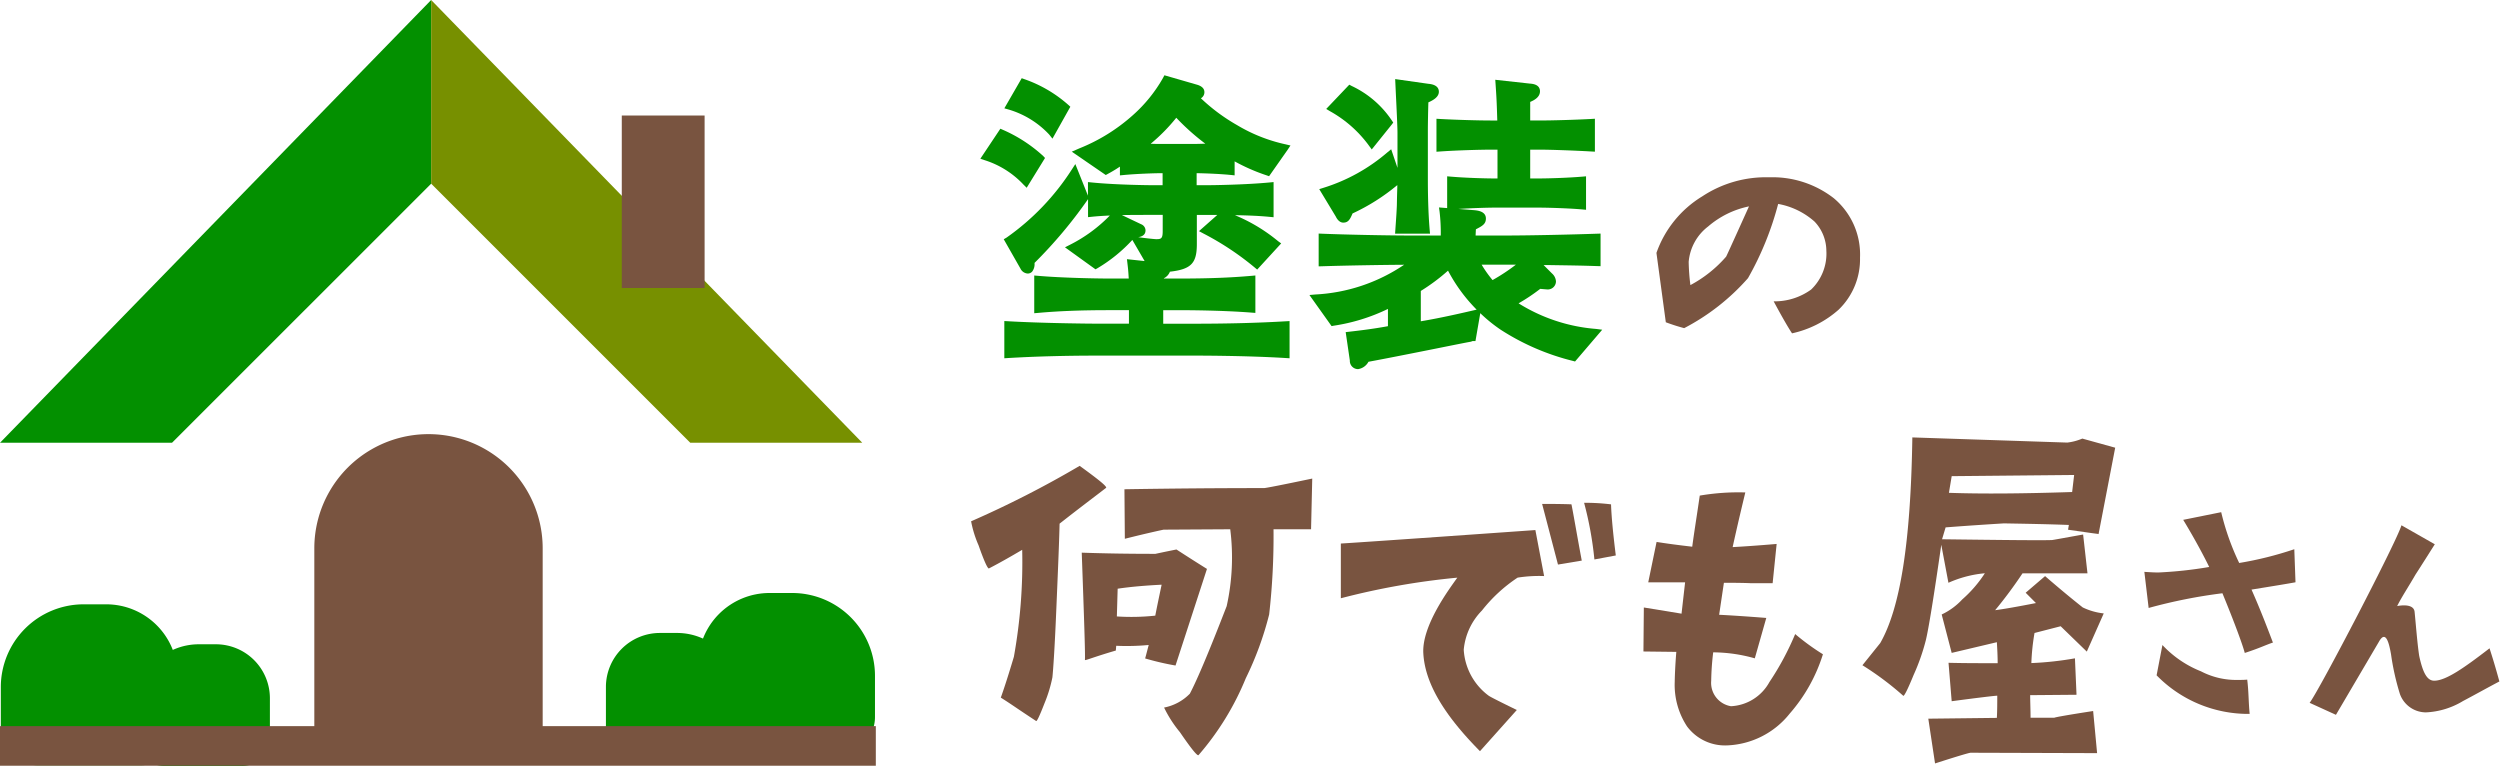 <?xml version="1.0" encoding="UTF-8" standalone="no"?>
<svg
   width="125"
   height="38.296"
   viewBox="0 0 125 38.296"
   version="1.1"
   id="svg32"
   sodipodi:docname="logo.svg"
   inkscape:version="1.2.2 (732a01da63, 2022-12-09)"
   xmlns:inkscape="http://www.inkscape.org/namespaces/inkscape"
   xmlns:sodipodi="http://sodipodi.sourceforge.net/DTD/sodipodi-0.dtd"
   xmlns="http://www.w3.org/2000/svg"
   xmlns:svg="http://www.w3.org/2000/svg">
  <sodipodi:namedview
     id="namedview34"
     pagecolor="#ffffff"
     bordercolor="#000000"
     borderopacity="0.25"
     inkscape:showpageshadow="2"
     inkscape:pageopacity="0.0"
     inkscape:pagecheckerboard="0"
     inkscape:deskcolor="#d1d1d1"
     showgrid="false"
     inkscape:zoom="14.328"
     inkscape:cx="62.465103"
     inkscape:cy="19.123395"
     inkscape:window-width="3840"
     inkscape:window-height="2054"
     inkscape:window-x="-11"
     inkscape:window-y="-11"
     inkscape:window-maximized="1"
     inkscape:current-layer="logo" />
  <defs
     id="defs4">
    <clipPath
       id="clip-path">
      <rect
         id="長方形_185"
         data-name="長方形 185"
         width="125"
         height="38.296"
         fill="none" />
    </clipPath>
  </defs>
  <g
     id="logo"
     clip-path="url(#clip-path)">
    <path
       id="パス_296"
       data-name="パス 296"
       d="M60.689,26.961c-.515.4-1.307.99-2.337,1.8-.02.891-.079,2.3-.159,4.18-.079,1.941-.158,3.11-.2,3.507a6.98,6.98,0,0,1-.4,1.307c-.239.614-.377.911-.417.872-.178-.119-.515-.338-1.01-.674s-.753-.494-.753-.494c.158-.437.376-1.11.654-2.041a26.729,26.729,0,0,0,.416-5.349c-.574.338-1.129.655-1.664.931-.059.021-.238-.357-.515-1.149a5.569,5.569,0,0,1-.376-1.208,50.864,50.864,0,0,0,5.428-2.773c.872.634,1.327.99,1.327,1.089m3.466,8.895A13.687,13.687,0,0,1,62.63,35.5c.04-.139.1-.376.178-.673a11.688,11.688,0,0,1-1.624.04l-.02.238c-1.149.337-1.505.5-1.545.475.02-.277-.04-2.06-.159-5.369,1.209.04,2.3.059,3.685.059,0,0,.357-.079,1.05-.218,1.011.654,1.526.971,1.526.971Zm-.693-4.041c-.792.04-1.525.1-2.2.2l-.04,1.387a11.231,11.231,0,0,0,1.921-.04c.079-.416.2-.99.317-1.545m5.131-4.834c.079,0,.891-.158,2.4-.475l-.059,2.535H69.049a34.705,34.705,0,0,1-.218,4.26,16.15,16.15,0,0,1-1.169,3.19A13.84,13.84,0,0,1,65.3,40.334c-.059.059-.376-.337-.932-1.149a5.992,5.992,0,0,1-.791-1.229,2.449,2.449,0,0,0,1.288-.693c.376-.713.99-2.179,1.842-4.378a11.23,11.23,0,0,0,.178-3.844l-3.329.02c-.1.02-.753.158-1.941.456l-.02-2.476c2.456-.04,4.794-.059,6.993-.059"
       transform="translate(-5.373 -2.578)"
       fill="#795440" />
    <path
       id="パス_297"
       data-name="パス 297"
       d="M83.3,31.663a7.608,7.608,0,0,0-1.783,1.644,3.214,3.214,0,0,0-.911,1.961,3.085,3.085,0,0,0,1.248,2.3c.139.1,1.406.713,1.406.713l-1.842,2.06c-1.882-1.9-2.753-3.467-2.833-4.893-.08-1.387,1.307-3.229,1.7-3.783a36.619,36.619,0,0,0-5.824,1.03V29.959c1.644-.1,9.727-.674,9.727-.674l.437,2.3a6.924,6.924,0,0,0-1.328.079m2.021-.654-.793-3.032c.417,0,.912,0,1.467.02.119.594.277,1.545.515,2.814ZM87.971,28q.03.891.238,2.555l-1.07.2a17.553,17.553,0,0,0-.515-2.833A10.444,10.444,0,0,1,87.971,28"
       transform="translate(-7.419 -2.782)"
       fill="#795440" />
    <path
       id="パス_298"
       data-name="パス 298"
       d="M93.171,33.408l.178-1.565H91.506l.417-2.021q.743.119,1.783.238c.079-.614.218-1.466.376-2.555a11.482,11.482,0,0,1,2.278-.158c-.158.654-.376,1.565-.634,2.733.4-.02,1.288-.079,2.2-.158l-.2,1.962h-1.11c-.475-.02-1.07-.02-1.327-.02l-.238,1.6c.436.02,1.367.079,2.357.158l-.574,2.02a7.741,7.741,0,0,0-2.08-.3,13.3,13.3,0,0,0-.1,1.426,1.183,1.183,0,0,0,.99,1.268,2.324,2.324,0,0,0,1.921-1.208,14.038,14.038,0,0,0,1.288-2.4,11.564,11.564,0,0,0,1.387,1.01,8.2,8.2,0,0,1-1.664,2.971,4.2,4.2,0,0,1-3.131,1.586,2.365,2.365,0,0,1-2-.951,3.784,3.784,0,0,1-.614-2.239c0-.139.02-.792.079-1.486l-1.644-.02.02-2.2Z"
       transform="translate(-9.094 -2.725)"
       fill="#795440" />
    <path
       id="パス_299"
       data-name="パス 299"
       d="M115.161,40.077l-6.32-.02q-.119,0-1.783.535l-.337-2.238,3.428-.04c.02-.357.02-.793.02-1.109-.12,0-.952.1-2.279.276l-.158-1.921c.773.02,1.585.02,2.457.02,0-.357-.02-.713-.04-1.05l-2.259.535-.5-1.921a3.327,3.327,0,0,0,1.03-.754,6.23,6.23,0,0,0,1.129-1.307,5.694,5.694,0,0,0-1.822.476l-.357-1.9c-.376,2.616-.634,4.2-.773,4.775a10.464,10.464,0,0,1-.614,1.743c-.3.734-.475,1.071-.515,1.031a15.043,15.043,0,0,0-2.041-1.526l.891-1.109c.99-1.723,1.526-4.993,1.605-10.282l7.746.258a2.753,2.753,0,0,0,.753-.2l1.644.456-.832,4.319-1.525-.218.04-.238c-1.05-.04-2.139-.059-3.249-.079-.635.04-1.605.1-2.913.2l-.178.594c3.111.04,4.933.059,5.488.04.04,0,.574-.1,1.565-.277l.218,1.941h-3.249a22.229,22.229,0,0,1-1.368,1.843c.456-.059,1.13-.179,2.041-.357l-.515-.516.971-.831c.594.514,1.208,1.03,1.882,1.565a3.221,3.221,0,0,0,1.051.3L114.646,35l-1.307-1.268-1.307.337a10.984,10.984,0,0,0-.158,1.505,16.152,16.152,0,0,0,2.179-.238l.079,1.822-2.318.02c0,.277.02.734.02,1.13h1.188c0-.02.654-.139,1.941-.337Zm-7.409-13.016c1.664.059,3.725.04,6.161-.04l.1-.852-6.122.059Z"
       transform="translate(-10.306 -2.42)"
       fill="#795440" />
    <path
       id="パス_300"
       data-name="パス 300"
       d="M119.769,31.459a20.5,20.5,0,0,0,2.556-.276c-.2-.413-.658-1.3-1.3-2.357l1.9-.383a12.531,12.531,0,0,0,.9,2.54,17.519,17.519,0,0,0,2.755-.688l.06,1.653c-.413.077-1.255.213-2.2.366.444.995.827,2.005,1.071,2.648-.368.122-.658.276-1.408.52-.092-.367-.505-1.5-1.117-2.985a25.983,25.983,0,0,0-3.689.735l-.214-1.805c.245.015.474.031.689.031m3.98,5.372c.168,0,.321,0,.474-.015.077.628.061,1.087.122,1.714a6.405,6.405,0,0,1-4.653-1.929l.291-1.515a5.328,5.328,0,0,0,1.929,1.316,3.8,3.8,0,0,0,1.837.429"
       transform="translate(-11.865 -2.834)"
       fill="#795440" />
    <path
       id="パス_301"
       data-name="パス 301"
       d="M137.259,35.327c.061.2.214.643.49,1.653-.612.321-1.209.658-1.821.98a3.915,3.915,0,0,1-1.852.566,1.386,1.386,0,0,1-1.3-.918,12.488,12.488,0,0,1-.445-1.99c-.107-.612-.275-1.224-.612-.612l-2.142,3.642-1.316-.6c.459-.582,4.377-8.1,4.591-8.877l1.668.949s-.811,1.285-.964,1.514c-.352.612-.7,1.133-.918,1.577,0,0,.827-.184.872.291.061.6.138,1.607.23,2.2.184.857.4,1.24.75,1.24.582,0,1.5-.643,2.77-1.622"
       transform="translate(-12.78 -2.907)"
       fill="#795440" />
    <path
       id="パス_302"
       data-name="パス 302"
       d="M21.558,0V9.184L8.6,22.138H0Z"
       transform="translate(0 0)"
       fill="#039000" />
    <path
       id="パス_303"
       data-name="パス 303"
       d="M23.944,0V9.184L36.9,22.138h8.6Z"
       transform="translate(-2.386 0)"
       fill="#779000" />
    <rect
       id="長方形_183"
       data-name="長方形 183"
       width="4.141"
       height="8.625"
       transform="translate(31.089 5.776)"
       fill="#795440" />
    <path
       id="パス_304"
       data-name="パス 304"
       d="M28.873,39.995H17.455V29.818a5.709,5.709,0,0,1,11.418,0Z"
       transform="translate(-1.739 -2.402)"
       fill="#795440" />
    <path
       id="パス_305"
       data-name="パス 305"
       d="M40.617,40.978h5.15a1.844,1.844,0,0,0,1.845-1.845V37.072a4.141,4.141,0,0,0-4.141-4.141h-1.13A3.569,3.569,0,0,0,38.772,36.5v2.633a1.844,1.844,0,0,0,1.845,1.845"
       transform="translate(-3.863 -3.281)"
       fill="#039000" />
    <path
       id="パス_306"
       data-name="パス 306"
       d="M35.046,41.232h3.892a1.394,1.394,0,0,0,1.395-1.395V38.28a3.129,3.129,0,0,0-3.13-3.13h-.854a2.7,2.7,0,0,0-2.7,2.7v1.99a1.4,1.4,0,0,0,1.395,1.395"
       transform="translate(-3.353 -3.502)"
       fill="#039000" />
    <path
       id="パス_307"
       data-name="パス 307"
       d="M7.041,41.607H1.891A1.844,1.844,0,0,1,.046,39.762V37.7A4.141,4.141,0,0,1,4.187,33.56h1.13a3.569,3.569,0,0,1,3.569,3.569v2.633a1.844,1.844,0,0,1-1.845,1.845"
       transform="translate(-0.005 -3.344)"
       fill="#039000" />
    <path
       id="パス_308"
       data-name="パス 308"
       d="M12.852,41.861H8.96a1.394,1.394,0,0,1-1.395-1.395V38.909a3.129,3.129,0,0,1,3.13-3.13h.854a2.7,2.7,0,0,1,2.7,2.7v1.99a1.4,1.4,0,0,1-1.395,1.395"
       transform="translate(-0.754 -3.565)"
       fill="#039000" />
    <rect
       id="長方形_184"
       data-name="長方形 184"
       width="43.791"
       height="1.982"
       transform="translate(0 36.306)"
       fill="#795440" />
    <path
       id="パス_309"
       data-name="パス 309"
       d="m 91.318,12.572 a 2.137,2.137 0 0 0 -0.589,-1.491 3.745,3.745 0 0 0 -1.821,-0.885 15.366,15.366 0 0 1 -1.508,3.711 11.026,11.026 0 0 1 -3.191,2.5 9.445,9.445 0 0 1 -0.918,-0.294 l -0.469,-3.468 a 5.409,5.409 0 0 1 2.29,-2.826 5.77,5.77 0 0 1 3.346,-0.954 5,5 0 0 1 3.226,1.041 3.666,3.666 0 0 1 1.317,2.982 3.5,3.5 0 0 1 -1.074,2.6 5.176,5.176 0 0 1 -2.325,1.179 c -0.173,-0.26 -0.45,-0.728 -0.919,-1.6 a 3.112,3.112 0 0 0 1.874,-0.59 2.49,2.49 0 0 0 0.763,-1.907 m -3.869,-2.251 a 4.521,4.521 0 0 0 -2.046,1.006 2.488,2.488 0 0 0 -0.971,1.768 10.638,10.638 0 0 0 0.086,1.162 6.286,6.286 0 0 0 1.786,-1.422 c 0.034,-0.052 1.144,-2.515 1.144,-2.515"
       fill="#795440" />
    <path
       id="パス_313"
       data-name="パス 313"
       d="m 52.463,6.732 0.16,0.2 0.894,-1.595 -0.1,-0.092 A 6.549,6.549 0 0 0 51.221,3.959 l -0.135,-0.049 -0.869,1.506 0.212,0.06 a 4.528,4.528 0 0 1 2.034,1.255"
       fill="#039000" />
    <path
       id="パス_314"
       data-name="パス 314"
       d="m 51.334,9.388 0.917,-1.489 -0.093,-0.1 A 7.32,7.32 0 0 0 50.149,6.493 l -0.131,-0.057 -1,1.5 0.212,0.072 a 4.525,4.525 0 0 1 1.947,1.225 z"
       fill="#039000" />
    <path
       id="パス_315"
       data-name="パス 315"
       d="m 61.541,8.748 0.19,0.02 v -0.7 a 9.487,9.487 0 0 0 1.6,0.7 L 63.454,8.811 64.385,7.484 64.523,7.275 64.277,7.216 A 8.041,8.041 0 0 1 61.857,6.258 9.309,9.309 0 0 1 60.045,4.914 0.346,0.346 0 0 0 60.22,4.608 c 0,-0.167 -0.111,-0.288 -0.338,-0.364 l -1.661,-0.48 -0.066,0.125 a 7.277,7.277 0 0 1 -1.5,1.859 9.042,9.042 0 0 1 -2.69,1.672 l -0.376,0.164 1.7,1.167 L 55.382,8.7 A 7.156,7.156 0 0 0 55.996,8.331 V 8.769 L 56.185,8.751 C 56.816,8.691 57.708,8.66 58.03,8.66 h 0.1 v 0.6 H 57.545 C 57.53,9.26 55.816,9.247 54.587,9.123 L 54.398,9.104 v 0.68 l -0.631,-1.58 -0.181,0.279 a 12.219,12.219 0 0 1 -3.254,3.394 l -0.145,0.086 0.835,1.465 a 0.434,0.434 0 0 0 0.359,0.249 0.3,0.3 0 0 0 0.224,-0.093 0.613,0.613 0 0 0 0.121,-0.438 22.932,22.932 0 0 0 2.67,-3.18 l 0.006,-0.008 v 0.9 l 0.19,-0.02 c 0.281,-0.029 0.586,-0.049 0.9,-0.062 a 7.48,7.48 0 0 1 -1.99,1.461 l -0.253,0.129 1.526,1.1 0.1,-0.056 a 7.664,7.664 0 0 0 1.742,-1.414 l 0.614,1.057 -0.884,-0.094 0.025,0.215 c 0.039,0.327 0.044,0.4 0.065,0.753 h -0.982 c -0.619,0 -2.374,-0.033 -3.556,-0.136 l -0.187,-0.016 v 1.886 l 0.193,-0.016 c 1.041,-0.094 2.17,-0.137 3.555,-0.137 h 0.987 v 0.676 h -1.42 c -0.665,0 -3,-0.028 -4.629,-0.122 l -0.182,-0.01 v 1.861 l 0.183,-0.011 c 1.376,-0.082 2.89,-0.122 4.628,-0.122 h 4.593 c 0.271,0 2.707,0 4.674,0.122 l 0.184,0.011 v -1.859 l -0.183,0.01 c -1.4,0.083 -2.925,0.122 -4.675,0.122 h -1.459 v -0.677 h 0.835 c 0.34,0 2.112,0.006 3.587,0.122 l 0.186,0.014 v -1.871 l -0.188,0.017 c -1.051,0.093 -2.19,0.136 -3.585,0.136 h -0.8 v -0.016 a 0.606,0.606 0 0 0 0.3,-0.326 c 1.064,-0.122 1.346,-0.425 1.346,-1.377 v -1.46 h 1.022 l -0.915,0.809 0.219,0.117 a 14.206,14.206 0 0 1 2.565,1.7 l 0.126,0.105 1.2,-1.309 -0.154,-0.111 a 8.432,8.432 0 0 0 -2.16,-1.3 c 0.6,0.009 1.206,0.032 1.745,0.085 l 0.189,0.018 V 9.104 l -0.188,0.018 c -1.279,0.122 -2.944,0.137 -2.959,0.137 h -0.7 v -0.6 c 0.452,0.007 1.206,0.038 1.7,0.089 m -3.397,2.819 c 0,0.36 -0.081,0.392 -0.315,0.392 -0.1,0 -0.565,-0.051 -0.909,-0.1 0.183,-0.027 0.365,-0.108 0.365,-0.34 a 0.339,0.339 0 0 0 -0.221,-0.308 l -0.959,-0.456 c 0.487,-0.01 0.982,-0.01 1.449,-0.01 h 0.591 z m 1.546,-4.369 h -1.647 c -0.113,0 -0.248,0 -0.5,-0.01 a 8.923,8.923 0 0 0 1.28,-1.3 11.454,11.454 0 0 0 1.452,1.296 c -0.252,0.007 -0.442,0.014 -0.584,0.014"
       fill="#039000" />
    <path
       id="パス_316"
       data-name="パス 316"
       d="m 79.801,16.446 a 8.564,8.564 0 0 1 -3.872,-1.279 9.537,9.537 0 0 0 1.08,-0.723 c 0.03,0 0.307,0.027 0.342,0.027 a 0.407,0.407 0 0 0 0.447,-0.4 0.577,0.577 0 0 0 -0.2,-0.4 l -0.417,-0.417 h 0.294 c 1.337,0.021 1.571,0.024 2.375,0.05 l 0.178,0.005 v -1.63 l -0.178,0.006 c -1.246,0.043 -3.355,0.091 -4.587,0.091 H 73.78 c 0,0 0.009,-0.226 0.015,-0.312 0.33,-0.167 0.5,-0.27 0.5,-0.538 0,-0.366 -0.429,-0.4 -0.571,-0.416 l -0.809,-0.063 c 0.7,-0.043 1.5,-0.066 1.817,-0.066 h 2.2 c 0.423,0 1.514,0.031 2.182,0.091 l 0.188,0.017 V 8.816 L 79.115,8.832 C 78.389,8.894 77.384,8.923 76.933,8.923 H 76.51 v -1.44 h 0.529 c 0.487,0 1.736,0.045 2.523,0.091 l 0.183,0.01 V 5.937 L 79.563,5.948 C 78.732,5.993 77.588,6.024 77.039,6.024 H 76.51 V 5.095 c 0.2,-0.082 0.489,-0.237 0.489,-0.53 0,-0.344 -0.37,-0.375 -0.505,-0.385 l -1.73,-0.191 0.014,0.206 c 0.043,0.631 0.059,0.883 0.086,1.83 h -0.35 c -0.553,0 -1.693,-0.031 -2.508,-0.076 L 71.823,5.938 v 1.649 l 0.185,-0.013 c 0.863,-0.061 2.071,-0.091 2.506,-0.091 h 0.361 v 1.44 h -0.148 c -0.451,0 -1.457,-0.029 -2.182,-0.091 L 72.358,8.816 v 1.588 l -0.408,-0.032 0.029,0.212 a 9.115,9.115 0 0 1 0.059,1.193 h -1.354 c -1.383,0 -3.519,-0.048 -4.571,-0.091 l -0.18,-0.008 v 1.64 l 0.178,-0.005 c 1.194,-0.038 2.943,-0.067 4.095,-0.075 a 8.7,8.7 0 0 1 -4.435,1.486 l -0.3,0.026 1.108,1.555 0.107,-0.02 a 9.372,9.372 0 0 0 2.711,-0.839 v 0.863 c -0.747,0.14 -1.486,0.225 -1.937,0.277 l -0.176,0.02 0.208,1.422 a 0.41,0.41 0 0 0 0.415,0.428 0.709,0.709 0 0 0 0.516,-0.367 c 0.831,-0.153 1.94,-0.374 3,-0.585 0.755,-0.15 1.484,-0.3 2.038,-0.405 a 0.548,0.548 0 0 0 0.167,-0.046 h 0.145 l 0.241,-1.394 a 7.683,7.683 0 0 0 1.009,0.82 11.9,11.9 0 0 0 3.624,1.567 l 0.105,0.029 1.359,-1.589 z m -6.1,-0.934 c -0.5,0.116 -1.622,0.379 -2.661,0.552 v -1.517 a 9.693,9.693 0 0 0 1.361,-1.015 8.142,8.142 0 0 0 1.431,1.95 z m 0.927,-1.508 a 5.806,5.806 0 0 1 -0.546,-0.77 h 1.712 a 9.643,9.643 0 0 1 -1.166,0.77"
       fill="#039000" />
    <path
       id="パス_317"
       data-name="パス 317"
       d="m 68.431,7.259 0.156,0.213 1,-1.244 0.075,-0.1 -0.068,-0.1 A 4.93,4.93 0 0 0 67.581,4.297 l -0.116,-0.063 -1.154,1.213 0.184,0.111 a 6.046,6.046 0 0 1 1.941,1.708"
       fill="#039000" />
    <path
       id="パス_318"
       data-name="パス 318"
       d="m 67.174,11.13 c 0.245,0 0.336,-0.179 0.454,-0.458 a 10.161,10.161 0 0 0 2.237,-1.417 c 0,0.035 0,0.072 0,0.113 -0.006,0.18 -0.014,0.431 -0.022,0.9 -0.012,0.3 -0.032,0.6 -0.055,0.924 l -0.034,0.492 h 1.747 l -0.017,-0.188 c -0.078,-0.9 -0.091,-1.955 -0.091,-2.5 v -2.5 c 0,-0.288 0.013,-1 0.026,-1.378 0.262,-0.115 0.524,-0.277 0.524,-0.529 0,-0.348 -0.4,-0.387 -0.531,-0.4 l -1.653,-0.235 0.033,0.718 c 0.032,0.656 0.082,1.675 0.082,1.967 v 1.754 l -0.315,-0.93 -0.194,0.159 a 8.974,8.974 0 0 1 -3.193,1.769 l -0.21,0.066 0.825,1.366 c 0.1,0.205 0.231,0.309 0.383,0.309"
       fill="#039000" />
  </g>
</svg>
